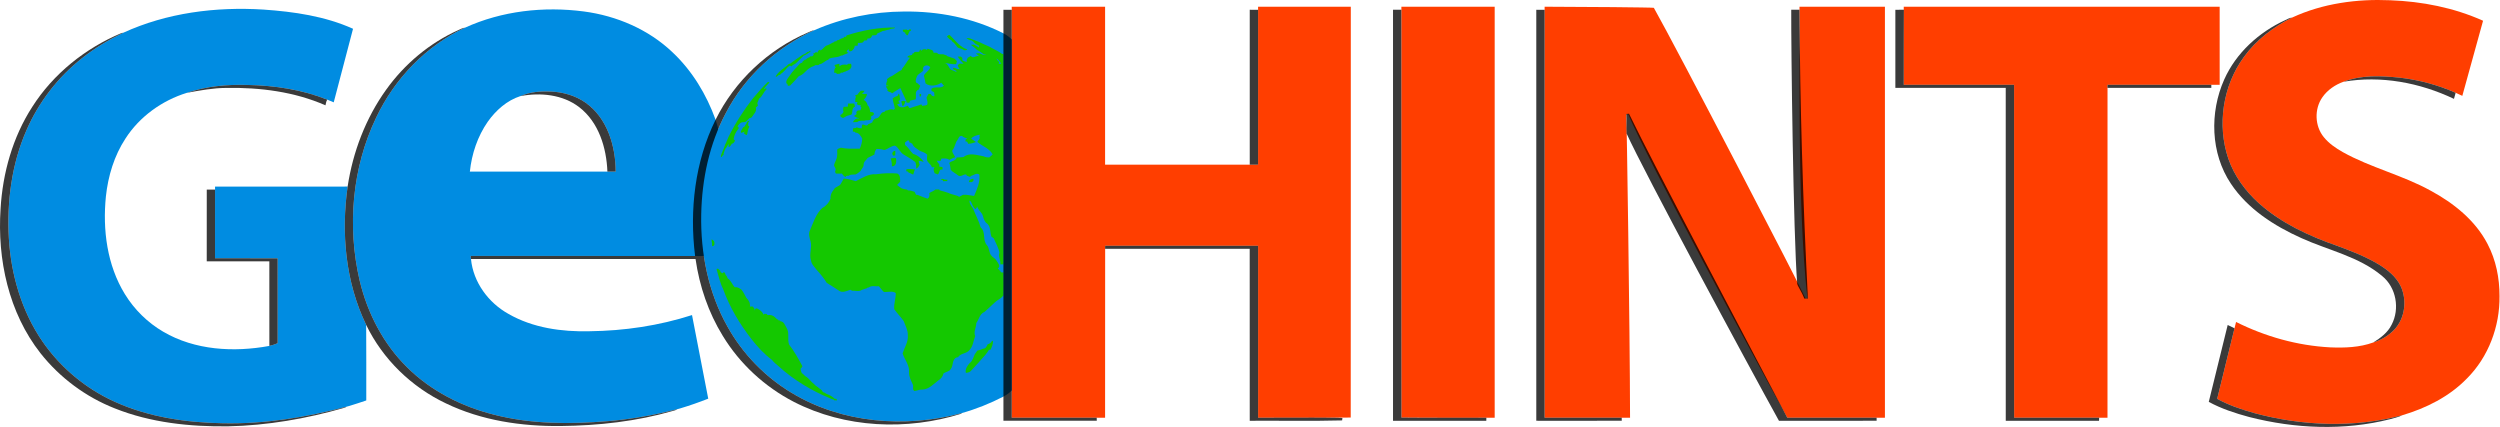 <?xml version="1.0" encoding="UTF-8" standalone="no"?>
<!DOCTYPE svg PUBLIC "-//W3C//DTD SVG 1.1//EN" "http://www.w3.org/Graphics/SVG/1.1/DTD/svg11.dtd">
<!-- GeoHints -->
<svg width="100%" height="100%" viewBox="0 0 4945 845" version="1.1" xmlns="http://www.w3.org/2000/svg" xmlns:xlink="http://www.w3.org/1999/xlink" xml:space="preserve" xmlns:serif="http://www.serif.com/" style="fill-rule:evenodd;clip-rule:evenodd;stroke-linejoin:round;stroke-miterlimit:2;">
    <g transform="matrix(1,0,0,1,-36.008,-96.202)">
        <path d="M2020.79,162.15C2149.54,227.576 2152.65,812.596 2020.77,880.65C1994.26,894.33 1966.4,905.5 1937.68,913.52C1826.29,943.35 1701.49,933.49 1601.69,873.19C1549.18,841.63 1505.17,796.21 1475.25,742.75C1437.14,675.37 1421.44,596.9 1423.03,519.98C1424.42,450.82 1438.99,381.07 1471.75,319.74C1509.28,247.34 1572.4,189.55 1646.51,156.02C1702.25,131.5 1763.18,119.29 1824.01,119C1891.64,118.25 1960.22,131.37 2020.79,162.15Z" style="fill:rgb(0,140,225);"/>
        <path d="M955.57,151.03C1028.71,117.65 1111.58,108.49 1190.92,118.88C1255.66,127.44 1318.77,154.33 1366.3,199.68C1405.16,236.22 1433.38,283.06 1451.44,333.01C1497.65,487.319 1518.8,608.988 1410.89,602.52C1262.93,602.43 1114.96,602.49 966.99,602.48C967.18,604.5 967.38,606.53 967.62,608.56C972.04,654.47 1002.05,695.05 1041.86,717.16C1090.11,744.86 1147.11,752.75 1202,751.4C1270.68,750.65 1339.37,740.44 1404.82,719.41C1415.47,774.53 1426.21,829.63 1436.9,884.75C1418.55,891.97 1399.92,898.49 1381.02,904.14C1379.23,904.59 1377.46,905.15 1375.67,905.55C1330.51,917.23 1284.43,925.41 1237.92,929.26C1163.3,935.42 1087.08,935.34 1014.1,916.69C949.86,900.67 888.43,869.74 841.27,822.73C794.09,776.37 762.74,715.43 747.43,651.41C722.41,544.13 732.32,427.92 780.3,328.3C816.61,251.74 878.53,187.08 955.57,151.03M1065.36,286.31C1038.76,294.78 1016.83,314.44 1000.85,336.91C980.6,365.94 969.08,400.55 965.39,435.62C1056.07,435.63 1248.39,435.61 1253.86,435.64C1253.72,384.81 1236.98,328.88 1193.37,298.69C1173.66,285.07 1149.79,278.48 1126.04,277.23C1105.61,276.42 1084.17,277.81 1065.36,286.31Z" style="fill:rgb(0,140,225);fill-rule:nonzero;"/>
        <path d="M279.59,161.08C365.95,121.43 462.8,109.26 557.05,115.13C617.38,119.3 678.75,128.08 734.31,153.13C721.55,201.62 708.86,250.13 696.12,298.62C691.9,296.83 687.67,295.06 683.44,293.32C633.46,273.43 579.56,265.37 526.01,264.25C485.41,263.05 444.03,266.51 405.45,279.86C356.41,295.07 312.14,326.82 284.21,370.18C261.89,404.29 249.78,444.31 245.48,484.65C238.81,550.67 247.75,620.67 283.02,678C301.69,708.43 327.87,734.22 358.7,752.24C421.52,789.16 498.54,793.37 568.82,780.41C574.44,779.14 579.94,777.39 585.22,775.06C585.19,719.09 585.22,663.12 585.2,607.14C543.91,607.12 502.61,607.21 461.32,607.1C461.37,561.8 461.37,467.23 461.38,465.25C548.79,465.24 636.2,465.27 723.61,465.23C710.56,557.26 719.46,654.49 760.3,738.86C760.78,788.64 760.36,838.47 760.5,888.28C749.34,891.93 738.27,895.86 726.99,899.15C725.2,899.59 723.45,900.15 721.66,900.55C641.63,921.68 559.01,935.31 476.01,933.4C403.86,932.01 330.64,921.32 264.38,891.52C206.83,865.85 156.48,824.21 120.53,772.45C79.14,712.53 57.85,640.28 53.55,567.98C49.43,495.39 58.9,421.05 88.23,354.11C112.4,298.38 150.55,248.83 198.3,211.27C223.24,191.29 250.95,175.1 279.59,161.08Z" style="fill:rgb(0,140,225);fill-rule:nonzero;"/>
    </g>
    <g transform="matrix(1,0,0,1,-36.008,-96.202)">
        <path d="M4570.01,130.84C4630.38,102.88 4697.95,93.81 4764,96.72C4826.9,99.02 4889.91,111.37 4947.51,137.24C4933.89,186.77 4920.16,236.27 4906.48,285.79C4902.09,283.71 4897.72,281.64 4893.29,279.72C4858.26,264.32 4820.92,254.23 4782.91,249.85C4745.86,246.15 4706.84,244.11 4671.5,257.9C4655,263.75 4639.75,274.12 4629.69,288.59C4613.42,311.73 4614.51,345.6 4632.5,367.49C4642.58,380.02 4656.15,389.14 4669.99,397.05C4725.42,427.97 4788.18,442.57 4843.71,473.29C4889.32,497.9 4932.07,531.94 4956.33,578.68C4973.04,610.34 4980.17,646.4 4980.04,682.02C4980.77,741.83 4958.22,802.19 4915.7,844.7C4880.96,880.63 4834.96,903.57 4787.49,917.63C4692.19,942.9 4590.43,938.89 4495.6,913.49C4470.11,906.4 4444.87,897.77 4421.53,885.19C4432.88,838.61 4444.42,792.08 4455.86,745.52C4456.88,741.36 4457.9,737.19 4458.93,733.03C4516.66,761.97 4580.26,779.81 4644.83,783.28C4673.56,784.46 4703.2,783.52 4730.49,773.55C4745.94,768.82 4760.42,760.32 4771.61,748.58C4793.31,725.99 4797.61,689.6 4784.32,661.68C4775.16,643.03 4758.29,629.67 4740.89,619.1C4715.05,603.64 4686.84,592.7 4658.66,582.37C4603.29,563.06 4548.6,537.92 4504.46,498.56C4477.6,474.55 4455.58,444.53 4443.72,410.33C4421.01,343.64 4432.68,266.12 4474.23,209.18C4498.51,175.27 4532.62,149.58 4569.67,131.05L4570.01,130.84Z" style="fill:rgb(255,62,0);fill-rule:nonzero;"/>
        <path d="M3801.55,109.5C4009.87,109.49 4218.19,109.5 4426.5,109.5C4426.52,160.98 4426.46,212.47 4426.53,263.96C4421,264.03 4273.12,264 4204.69,264C4204.63,266 4204.64,705 4204.62,922.51C4199.1,922.49 4076.02,922.44 4019.98,922.52C4019.69,703.01 4019.93,483.51 4019.86,264L3801.63,264C3801.61,212.74 3801.63,161.46 3801.63,110.22L3801.55,109.5Z" style="fill:rgb(255,62,0);fill-rule:nonzero;"/>
        <path d="M3091.26,109.49C3162.48,109.52 3306.62,110.85 3307.31,111.66C3350.68,188.28 3601.2,670.497 3607.12,686.027C3608.28,686.097 3609.81,686.01 3611.06,686.09C3589.66,496.63 3597.09,174.23 3595.38,109.49C3651.71,109.51 3708.05,109.48 3764.38,109.51C3764.37,380.5 3764.37,651.5 3764.38,922.49C3758.88,922.5 3630.17,922.45 3571.29,922.51C3506.59,805.59 3292.33,407.37 3256.59,322.09C3255.38,322.41 3254.05,322.14 3252.93,322.48C3253.61,335.82 3259.89,736.02 3260.26,922.48C3254.75,922.51 3142.06,922.46 3091.21,922.49C3091.21,653.53 3091.22,111.52 3091.26,109.49Z" style="fill:rgb(255,62,0);fill-rule:nonzero;"/>
        <path d="M2807.97,109.48C2869.48,109.52 2930.99,109.49 2992.5,109.5L2992.5,922.5C2987,922.49 2863.98,922.88 2808.01,922.19C2807.65,653.29 2807.88,111.47 2807.97,109.48Z" style="fill:rgb(255,62,0);fill-rule:nonzero;"/>
        <path d="M2037.23,109.53C2098.78,109.46 2160.34,109.52 2221.89,109.5C2221.85,213.63 2221.89,317.75 2221.87,421.88C2317.25,421.87 2518.98,421.84 2524.49,421.87C2524.55,319.78 2524.46,111.53 2524.5,109.5L2707.89,109.5C2707.76,380.36 2708.07,651.27 2707.74,922.1C2646.68,922.88 2585.6,922.31 2524.53,922.47C2524.52,809.11 2524.51,695.75 2524.54,582.4C2423.69,582.34 2322.85,582.41 2222.01,582.36C2221.95,584.34 2221.9,811.12 2221.87,922.52C2216.34,922.47 2093.24,922.47 2037.21,922.5C2037.17,653.53 2037.22,111.55 2037.23,109.53Z" style="fill:rgb(255,62,0);fill-rule:nonzero;"/>
    </g>
    <g transform="matrix(1,0,0,1,-36.008,-96.202)">
        <path d="M1710.37,166.28C1741.35,156.34 1773.94,150.07 1806.58,150.64C1804.46,154.69 1798.43,150.94 1795.43,154.74C1790.68,154.97 1786.38,157.2 1781.67,157.6C1778.54,159.78 1774.7,160.45 1771.37,162.23C1770.31,167.29 1764.71,165.72 1760.91,166.32C1760.62,168.66 1759.01,170.26 1757.47,171.87C1755.49,172.08 1753.55,172.3 1751.62,172.6C1751.48,173.67 1751.36,174.75 1751.26,175.82C1749.16,176.06 1747.09,176.32 1745.04,176.61C1743.62,182.15 1737.28,180.98 1732.96,181.01C1732.77,182.88 1732.54,184.74 1732.36,186.61C1730.47,186.69 1728.58,186.72 1726.72,186.67C1726.07,189.19 1725.99,192.07 1723.73,193.78C1721.88,196.61 1719.18,198.22 1715.72,197.64C1715.41,196.34 1715.12,195.03 1714.85,193.73C1711.27,195.31 1708.29,199.13 1714.07,200.23C1713.07,201.36 1711.75,201.99 1710.4,202.52C1707.85,203.65 1704.99,204.08 1702.75,205.8C1701.63,205.92 1700.53,206.04 1699.45,206.17C1692.7,210.76 1682.81,208.64 1675.37,212.68C1675.18,213.09 1674.78,213.93 1674.58,214.34C1667.91,215.92 1663.78,222.7 1656.85,223.29C1656.2,223.84 1655.57,224.4 1654.96,224.96C1652.82,224.99 1650.71,225.02 1648.6,225.09C1645.73,227.79 1641.4,227.64 1638.4,230.22C1630.27,234.64 1625.36,244.51 1616.22,246.68C1610.81,253.24 1604.83,259.27 1598.92,265.36C1597.36,265.55 1595.81,265.77 1594.29,265.99C1594.03,264.82 1593.79,263.64 1593.57,262.47C1593.04,262.1 1591.99,261.34 1591.46,260.96C1590.07,254.6 1595.57,249.82 1598.7,244.93C1603.77,236.53 1611.37,230.19 1617.59,222.69C1618.65,222.09 1619.69,221.41 1620.69,220.65C1621.2,220.63 1622.22,220.57 1622.73,220.55C1622.84,220 1623.06,218.91 1623.17,218.37C1624.87,217.02 1626.53,215.61 1628.15,214.14C1628.71,214.08 1629.85,213.97 1630.42,213.92C1631.8,211.16 1635.02,210.42 1637.6,209.22C1637.98,208.79 1638.72,207.94 1639.1,207.51C1640.24,207.57 1641.4,207.63 1642.59,207.69C1643.6,206.49 1644.72,205.38 1646,204.42C1645.48,203.95 1644.43,202.99 1643.91,202.51C1645.16,201.97 1646.51,201.53 1647.87,201.15C1648.94,198.75 1651.18,198.85 1652.76,200.69C1652.91,200.15 1653.22,199.05 1653.38,198.51C1654.47,197.23 1655.48,195.91 1656.45,194.52C1657.33,194.94 1658.22,195.37 1659.13,195.82C1664.49,193.42 1666.89,186.91 1672.88,185.68C1675.05,184.65 1677.37,183.89 1679.37,182.52C1681.45,181.32 1683.57,180.16 1685.9,179.45C1686.15,179.1 1686.64,178.4 1686.88,178.05C1688,177.99 1689.14,177.94 1690.31,177.89C1690.93,175.7 1693.07,175.48 1695,175.19C1698.06,173.5 1701.09,171.32 1704.75,171.35C1704.89,170.78 1705.16,169.66 1705.29,169.1C1706.74,169.03 1708.2,168.97 1709.7,168.9C1709.87,168.25 1710.2,166.94 1710.37,166.28Z" style="fill:rgb(20,200,0);fill-rule:nonzero;"/>
        <path d="M1821.74,155.02C1824.24,154.74 1826.77,154.63 1829.31,154.61C1831.08,156.27 1833.11,156.17 1834.83,154.41C1838.87,153.77 1839.7,156.87 1835.45,157.7C1833.99,160.41 1832.61,163.16 1831.57,166.05C1831.12,166 1830.21,165.89 1829.76,165.83C1828.72,164.62 1827.67,163.45 1826.56,162.34C1826.54,161.86 1826.49,160.89 1826.47,160.41C1823.14,160.36 1821.45,158.21 1821.74,155.02Z" style="fill:rgb(20,200,0);fill-rule:nonzero;"/>
        <path d="M1909.16,168.81C1910.14,166.79 1912.03,165.61 1914.22,165.2C1923.95,174.46 1932.19,185.98 1944.59,192.19C1946.16,192.6 1947.7,193.08 1949.27,193.63C1947.84,196.06 1944.97,195.52 1942.6,195.51C1939.42,192.21 1934.47,192.28 1930.55,190.39C1926.78,186.41 1924.27,181.12 1919.42,178.29C1919.23,177.86 1918.87,176.99 1918.69,176.55C1914.83,174.91 1911.94,171.83 1909.16,168.81Z" style="fill:rgb(20,200,0);fill-rule:nonzero;"/>
        <path d="M1947.52,171.77C1949.29,171.67 1951.09,171.6 1952.91,171.55C1962.49,175.39 1972.34,178.74 1981.54,183.45C1985.47,185.06 1989.33,186.83 1993.21,188.58C2001.4,193.53 2010.34,197.25 2018.18,202.79C2018.86,202.9 2020.23,203.14 2020.92,203.25C2021.44,341.83 2021.41,480.45 2020.93,619.02C2018.76,619.01 2016.6,619.01 2014.47,619.03C2016.21,611.02 2009.68,603.93 2012.91,596.16C2011.04,585.94 2005.71,577.16 2001.67,567.73C2000.16,566.66 1998.69,565.56 1997.22,564.5C1993.72,556.18 1996.2,545.79 1989.15,538.96C1983.67,535.58 1981.72,529.27 1980.18,523.41C1978.2,516.12 1970.76,512.01 1968.88,504.73C1967.78,506.52 1967.31,509.32 1964.9,509.83C1960.86,505.8 1958.64,500.39 1956.57,495.18C1955.62,494.3 1954.64,493.42 1953.74,492.57C1952.75,499.12 1958.1,503.93 1960.91,509.24C1965.66,521.59 1972.37,533.3 1975.8,546.07C1986.47,555.16 1979.1,571.03 1987.98,581C1993.53,586.86 1991.55,596.13 1997.09,601.94C2000.01,605.74 2005.01,607.41 2007.17,611.92C2010,616.42 2016.48,623.3 2009.42,627.17C2011.25,629.45 2014.84,631.6 2015.91,635.01C2017.58,635.12 2019.24,635.13 2020.95,635.14C2021.3,650.84 2021.65,666.61 2020.7,682.29C2020.65,681.93 2020.55,681.19 2020.49,680.82C2015.95,687.12 2008.23,689.59 2002.97,695.09C1996.56,701.3 1989.89,707.22 1983.3,713.22C1974.11,716.7 1972.32,727.86 1967.15,735.25C1967.11,743.98 1961.3,752.18 1964.97,761.01C1961.26,769.95 1960.92,780.87 1954.03,788.12C1948.2,796.17 1936.42,794.32 1930.86,802.83C1930.24,802.91 1929,803.07 1928.37,803.15C1918.27,807.29 1922.49,819.1 1916.51,826.3C1913.44,831.62 1906.31,831.42 1901.93,835.28C1901.07,840.9 1897.05,845.41 1892.39,848.37C1882.75,855.6 1873.89,866.08 1860.98,866.72C1855.38,866.31 1850.26,869.02 1844.78,869.53C1839.74,866.97 1843.76,860.57 1841.38,856.47C1837.97,848.66 1833.58,840.86 1834.07,832.02C1835.23,818.34 1825.1,807.64 1821.38,795.16C1825.09,783.22 1833.09,772.01 1831.64,759C1832.02,749.1 1826.71,740.36 1823.54,731.31C1817.72,723.17 1810.6,715.95 1804.78,707.82C1803.78,697.09 1808.08,686.51 1807.76,675.75C1800.67,670.84 1792.05,674.57 1784.27,673.65C1780.6,670.36 1777.75,666.26 1774.59,662.5C1768,663.18 1760.42,660.28 1754.71,664.74C1754.04,664.84 1752.7,665.06 1752.03,665.16C1751.34,665.65 1750.67,666.15 1750.02,666.65C1746.92,667.39 1743.92,668.43 1740.95,669.52C1735.1,673.84 1727.57,670.73 1720.96,671.27C1720.49,670.82 1719.57,669.93 1719.1,669.48C1718.42,669.54 1717.76,669.6 1717.12,669.68C1710.35,672.02 1701.67,676.05 1695.23,670.94C1687.35,665.61 1679.24,660.63 1671.17,655.61C1665.71,646.4 1658.79,638.16 1651.62,630.25C1647.22,624.31 1641.01,619.09 1640.2,611.26C1635.81,598.96 1642.73,586.1 1639.34,573.66C1637.48,566.69 1634.45,559.15 1638,552.15C1644.75,536.68 1649.82,519.06 1662.61,507.46C1670.1,503.71 1675.88,496.79 1678.84,489.12C1678.03,482.25 1681.03,476.32 1685.31,471.22C1687.96,465.07 1696.37,465.39 1699.28,459.58C1701.26,456.19 1703.12,452.73 1705.03,449.3C1713.14,449.96 1721,452.3 1728.81,454.5C1741.53,448.26 1754.12,439.53 1769.02,440.9C1782.81,438.74 1796.86,438.35 1810.77,439.37C1817.09,442.04 1816.34,450.01 1816.53,455.67C1814.36,457.67 1812.36,459.83 1810.46,462.07C1813.26,464.48 1816.29,466.6 1819.31,468.74C1822.73,470.1 1826.32,470.88 1829.99,471.22C1830.63,471.75 1831.3,472.29 1831.98,472.83C1836.45,472.8 1840.75,474 1844.94,475.49C1845.93,477.52 1846.96,479.53 1848.05,481.53C1848.77,481.56 1850.21,481.62 1850.93,481.64C1852.85,482.53 1854.83,483.33 1856.85,484.05C1861.37,486.02 1866.07,487.56 1870.75,489.15C1874.65,486.53 1875.08,482.27 1874.1,478.01C1878.13,475.49 1882.91,474.22 1886.48,470.95C1888.87,470.78 1891.28,470.8 1893.71,470.9C1893.98,471.36 1894.52,472.28 1894.79,472.74C1900.6,474.03 1906.22,476 1911.9,477.78C1915.89,479.82 1920.32,480.76 1924.62,481.97C1926.64,482.8 1928.74,483.42 1930.89,483.92C1931.6,484.47 1932.33,485.04 1933.08,485.61C1935.69,484.23 1938.36,482.95 1940.95,481.51C1948.36,480.75 1955.5,483.1 1962.82,483.73C1968.39,470.58 1975.06,456.42 1973.23,441.72C1968.25,437.07 1961.54,443.06 1956.24,444.47C1955.9,444.91 1955.22,445.81 1954.88,446.25C1952.66,445.36 1950.46,444.45 1948.26,443.59C1948,443.02 1947.47,441.87 1947.2,441.3C1941.48,440.35 1936.17,447.32 1930.88,443.06C1926.42,439.07 1920.51,436.82 1916.64,432.24C1915.71,427.64 1915.72,422.79 1913.42,418.55C1918,414.1 1926.62,414.84 1928.35,407.57C1932.86,407.58 1937.39,407.44 1941.88,406.82C1953.84,397.17 1968.28,403.32 1981.63,405.38C1985.1,407.15 1989.03,407.66 1992.91,407.54C1995.02,405.56 1997.24,403.7 1999.47,401.83C1993.6,389.76 1979.03,385.59 1969.33,377.05C1969.57,376.41 1970.06,375.13 1970.31,374.49C1973.2,372.45 1974.88,369.32 1973.24,365.86C1973.57,364.79 1973.92,363.73 1974.29,362.66C1968.02,363.61 1961.17,365.25 1956.91,370.31C1959.94,372.72 1963.23,374.76 1966.4,377C1961.53,379.08 1956.37,380.37 1951.09,380.67C1950.36,379.19 1949.67,377.72 1948.99,376.25C1948.13,376.15 1946.43,375.95 1945.58,375.86C1945.68,374.51 1945.81,373.18 1945.96,371.85C1947.16,371.41 1948.39,370.98 1949.63,370.55C1945.78,369.13 1941.82,367.79 1938.67,365.07C1933.42,364.28 1932.07,369.34 1930.02,372.95C1924.89,379.09 1925.18,387.71 1919.64,393.58C1919.1,398.77 1923.7,402.73 1925.49,407.32C1921.32,408.25 1917.76,410.55 1913.99,412.38C1909.14,408.89 1903.31,409.42 1897.71,410.1C1897.42,411.51 1897.09,412.91 1896.85,414.33C1894.22,414.31 1891.59,414.19 1888.98,414.14C1890.19,416.69 1891.71,419.09 1893.84,420.99C1893.89,422.6 1893.96,424.22 1894.04,425.85C1896.03,426.09 1898.05,426.35 1900.07,426.62C1900.24,428.17 1900.42,429.72 1900.62,431.28C1898.87,431.59 1897.13,431.88 1895.41,432.16C1893.6,435.47 1892.75,444.68 1887.88,439.82C1886.91,439.6 1885.96,439.38 1885.04,439.17C1883.01,435.3 1881.26,430.51 1884.75,426.9C1882.85,426.95 1880.97,426.99 1879.12,427.03C1877.93,421.34 1872.08,418.85 1869.84,413.79C1869.04,409.99 1870.02,406.07 1870.13,402.24C1866.09,398.28 1860.67,396.47 1855.51,394.54C1849.91,390.48 1842.97,387.47 1840.46,380.43C1838.63,379.5 1836.83,378.55 1835.02,377.64C1834.54,376.42 1834.06,375.18 1833.64,373.96C1833.04,374 1831.85,374.07 1831.26,374.1C1829.5,375.53 1827.71,376.9 1825.92,378.26C1826.01,379.87 1826.14,381.49 1826.31,383.11C1832.84,387.88 1836.53,395.16 1842.2,400.65C1850.72,402.69 1857.73,409.33 1863.18,415.9C1862.35,415.86 1860.69,415.78 1859.86,415.75C1857.95,414.11 1855.43,414.32 1853.12,414.35C1853.37,416.9 1853.94,419.43 1855.11,421.75C1853.7,425.08 1851.6,428.31 1848.11,429.7C1848.72,425.26 1848.34,420.77 1846.34,416.72C1839.2,410.81 1830.93,406.68 1823.17,401.73C1815.97,397.37 1813.85,388.17 1806.29,384.23C1798.39,384.8 1792.42,391.19 1785.02,392.96C1780.06,391.44 1774.97,390.53 1769.77,390.92C1766.97,393.95 1765.8,397.88 1765.63,401.93C1761.23,404.07 1756.91,406.39 1752.48,408.47C1749.51,412.87 1744.07,416.02 1744.25,421.95C1744.58,427.08 1739.81,430 1738.16,434.43C1735.15,436.88 1732.21,439.49 1728.7,441.18C1724.02,441.97 1718.74,440.43 1714.83,443.87C1713.24,443.93 1711.68,443.98 1710.14,444.04C1709.72,444.68 1708.89,445.95 1708.48,446.59C1705.46,444.89 1703.16,442.29 1701.2,439.51C1697.31,439.47 1693.42,439.48 1689.54,439.62C1688.21,437.75 1687.25,435.71 1688.48,433.51C1690.44,429.56 1686.04,426.66 1685.63,423.04C1687.18,416.55 1691.7,410.95 1691.79,404.07C1692.95,399.72 1690.91,395.16 1692.66,390.96C1694.85,390.2 1696.91,389.06 1699.13,388.33C1711.25,391.03 1724.22,390.34 1736.73,390.22C1739.46,383.93 1741.42,377.13 1741.45,370.24C1738.45,365.03 1735.11,358.53 1728.12,358.63C1727.85,358.23 1727.31,357.42 1727.04,357.02C1725.61,356.77 1724.2,356.53 1722.81,356.3C1723.02,354.15 1723.29,352.02 1723.58,349.88C1725.22,349.71 1726.92,349.56 1728.61,349.41C1729.31,348.92 1730.03,348.43 1730.77,347.94C1733.72,349.61 1737.1,349.87 1740.43,350.08C1740.84,347.54 1740.11,344.55 1742.02,342.5C1746.1,342.22 1750.67,347.34 1753.25,341.96C1755.91,340.87 1758.55,339.69 1761.18,338.47C1762.52,334.38 1765.15,330.59 1769.84,330.22C1777.59,329.14 1776.91,317.33 1785.21,317.64C1785.92,316.79 1786.62,315.94 1787.38,315.1C1792.58,314.81 1797.56,310.75 1802.73,313.15C1804.21,313.94 1805.36,312.13 1805.94,310.98C1804.87,304.13 1802.35,297.56 1801.62,290.64C1804.67,288.43 1808.14,286.88 1811.68,285.59C1812.25,284.12 1812.78,282.66 1813.43,281.22C1816.53,283.98 1815.2,288.56 1816.3,292.18C1816.19,292.79 1815.97,294 1815.86,294.6C1815.25,294.85 1814.03,295.34 1813.42,295.58C1813.46,296.35 1813.53,297.11 1813.63,297.88C1818.19,300.99 1814.39,301.73 1810.79,302.06C1814.63,311.59 1824.45,308.77 1831.56,305.23C1833.08,306.85 1833.9,310.88 1836.85,309.83C1843.92,306.95 1851.5,305.63 1858.52,302.59C1859.08,303.62 1859.67,304.65 1860.28,305.69C1863.57,304.65 1868.09,305.58 1870.4,302.58C1871.14,298.25 1869.87,293.85 1868.57,289.74C1869.8,287.05 1871.12,284.38 1872.71,281.87C1874.04,281.94 1875.39,282.01 1876.76,282.08C1878.34,284.99 1880.71,287.24 1884.28,286.54C1884.11,283.98 1883.97,281.43 1883.84,278.87C1881.93,277.85 1880.09,276.75 1878.29,275.61C1878.35,274.61 1878.46,272.63 1878.52,271.63C1885.97,266.24 1896.31,272.3 1903.09,265.84C1901.43,263.71 1899.56,261.76 1897.77,259.77C1889.7,265.91 1875.31,268.18 1866.71,261.18C1866.05,256.04 1864.64,251.02 1863.46,246C1865.93,239.25 1874.37,236.44 1875.97,229.03C1870.65,222.18 1858.76,226.02 1862.44,235.45C1858.85,240.53 1851.55,241.76 1849.42,248.1C1847.85,252.06 1844.95,259.71 1851.07,261.05C1852.83,262.65 1854.54,264.31 1856.25,265.99C1855.24,268.52 1854.18,271.02 1853.13,273.52C1844.24,275.86 1849.22,286.34 1847.13,292.75C1843.49,293.41 1839.9,294.26 1836.34,295.2C1835.83,296.56 1835.31,297.93 1834.83,299.3C1833.55,299.36 1832.3,299.43 1831.07,299.5C1829.54,298.8 1828.03,298.1 1826.55,297.39C1825.66,300.79 1824.85,304.72 1821.18,306.18C1820.48,303.02 1819.63,299.91 1818.73,296.81C1820.08,296.35 1821.43,295.89 1822.82,295.43C1825,296.22 1827.2,296.94 1829.45,297.6C1825.37,288.5 1821.19,279.46 1816.96,270.43C1811.69,274.02 1805.83,276.68 1800.9,280.76C1799.94,280.14 1799,279.53 1798.09,278.92C1795.53,278.32 1793.1,277.34 1791.13,275.58C1791.28,274.86 1791.59,273.41 1791.74,272.68C1790.17,271.01 1789.05,269.01 1788.39,266.83C1789.87,266.69 1791.38,266.56 1792.91,266.44C1792.89,266.21 1792.85,265.75 1792.83,265.52C1791.5,265.44 1790.2,265.36 1788.91,265.27C1788.73,261.98 1789.25,258.71 1791.16,255.95C1788.2,252.14 1794.07,250.61 1796.25,248.39C1804.8,244.93 1811.55,238.19 1819.81,234.35C1819.9,233.83 1820.09,232.81 1820.18,232.3C1826.17,225.64 1829.81,217.09 1836.01,210.47C1834.24,210.07 1832.47,209.71 1830.74,209.36C1832.69,203.46 1841.37,207.93 1841.04,201.54C1841.7,201.54 1843.03,201.54 1843.69,201.55C1844.05,200.69 1844.43,199.84 1844.83,198.98C1847.91,198.87 1851.01,198.83 1854.11,198.65C1854.69,197 1855.26,195.36 1855.92,193.73C1856.71,194.68 1857.52,195.64 1858.34,196.6C1861.2,193 1865.49,192.39 1869.34,194.83C1869.68,194.24 1870.37,193.05 1870.71,192.46C1875.2,194.77 1882.46,193.62 1882.52,200.51C1884.83,200.52 1887.15,200.54 1889.49,200.6C1892.12,205.04 1897.67,203.16 1901.9,203.61C1903.96,204.44 1906.08,205.15 1908.23,205.81C1908.57,206.17 1909.24,206.87 1909.57,207.22C1911.34,207.77 1913.13,208.36 1914.9,209.04C1917.87,210.12 1920.85,211.25 1923.9,212.2C1925.57,213.78 1927.23,215.37 1928.87,217.02C1928.36,219.03 1927.82,221.02 1927.21,223C1919.48,224.23 1912.28,221.01 1904.68,220.95C1913.21,222.44 1912.35,234.5 1920.77,235.5C1923.18,236.56 1925.6,237.59 1928.02,238.69C1927.73,237.83 1927.47,236.97 1927.24,236.11C1924.38,235.07 1921.05,234.01 1920.27,230.64C1921.8,230.59 1923.35,230.57 1924.93,230.55C1927.89,232.5 1931.39,233.09 1934.89,233.22C1932.71,230.94 1930.7,228.36 1930.63,225.05C1931.71,224.02 1932.81,222.99 1933.91,221.95C1936.64,222.05 1939.4,222.23 1942.16,222.3C1937.92,217.85 1933.18,213.74 1930.44,208.13C1932.26,208.06 1934.13,208.01 1936,207.97C1937.19,208.89 1938.39,209.81 1939.64,210.72C1939.51,212.28 1939.45,213.85 1939.38,215.42C1942.3,216.89 1945.33,218.67 1948.76,218.2C1948.55,217.43 1948.12,215.89 1947.91,215.11C1948.66,213.53 1949.43,211.95 1950.22,210.37C1952.39,209.41 1954.42,208.17 1956.32,206.73C1960.9,214.17 1967.49,203.68 1973.65,208.02C1971.2,205.83 1968.51,203.94 1966.17,201.66C1968.61,201.59 1971.08,201.58 1973.55,201.59C1977.74,203.14 1982.14,206.27 1986.78,204.77C1985.19,204.42 1983.61,204.08 1982.05,203.77C1981.69,203.5 1980.96,202.94 1980.6,202.66C1976.72,200.03 1973.01,197.12 1968.78,195.09C1964.83,191.42 1960.75,187.89 1956.25,184.92C1958.12,184.72 1960.05,184.55 1961.97,184.39C1965.47,186.01 1968.92,187.79 1971.98,190.19C1972.29,189.26 1972.63,188.33 1972.99,187.4C1972.6,186.98 1971.83,186.14 1971.44,185.72C1967.74,184.36 1964.16,182.41 1961.81,179.16C1960.5,178.17 1959.22,177.17 1957.96,176.17C1956.8,176.02 1955.66,175.88 1954.55,175.74C1952.11,174.57 1949.46,173.72 1947.52,171.77M2006.91,211.81C2008.14,214.74 2010.27,217.15 2012.68,219.18C2012.18,220.18 2011.69,221.19 2011.23,222.19C2012.98,222.33 2014.76,222.35 2016.54,222.1C2013.83,218.27 2011.04,214.22 2006.91,211.81Z" style="fill:rgb(20,200,0);fill-rule:nonzero;"/>
        <path d="M1635.4,198.93C1636.14,197.26 1637.79,196.91 1639.46,196.67C1639.14,198.29 1638.07,199.34 1636.69,200.06C1633.17,202.47 1629.67,205.03 1625.58,206.35C1619.83,211.63 1614.83,217.73 1608.74,222.6C1607,223.59 1605.16,224.37 1603.47,225.42C1602.77,228.55 1600.34,227.09 1598.39,226.14C1597.37,226.74 1596.4,227.34 1595.42,227.94C1589.98,232.55 1586.41,239.29 1579.9,242.57C1579.73,243.06 1579.39,244.03 1579.22,244.51C1578.59,244.47 1577.34,244.38 1576.72,244.34C1575.23,245.52 1573.75,246.69 1572.35,247.95C1571.77,247.88 1570.63,247.75 1570.06,247.69C1575.01,238.32 1584.71,232.52 1592.78,225.95C1594.62,223.8 1596.89,222 1599.83,221.69C1606.65,215.77 1614.44,211.16 1621.72,205.84C1625.05,203.23 1630.58,202.96 1632.47,199.02C1633.42,198.99 1634.4,198.96 1635.4,198.93Z" style="fill:rgb(20,200,0);fill-rule:nonzero;"/>
        <path d="M1686.88,224.78C1690.08,224 1693.17,222.73 1696.46,222.22C1696.48,224.1 1696.44,225.98 1696.48,227.86C1700.17,223.16 1706.25,223.77 1711.58,224.38C1712.19,223.73 1712.82,223.07 1713.47,222.42C1715.41,222.41 1717.38,222.41 1719.37,222.45C1722.36,229.88 1717.25,234.47 1710.56,236.47C1708.34,238.37 1705.05,237.89 1702.88,239.9C1701.59,239.95 1700.32,240 1699.07,240.04C1698.79,240.5 1698.24,241.41 1697.96,241.86C1695.94,242 1693.95,242.17 1691.97,242.43C1690.89,241.67 1689.86,240.9 1688.84,240.12C1688.03,240.07 1686.4,239.96 1685.59,239.9C1687.02,236.46 1685.3,231.53 1689.44,229.7C1687.69,228.54 1686.91,226.8 1686.88,224.78Z" style="fill:rgb(20,200,0);fill-rule:nonzero;"/>
        <path d="M1554.76,258.52C1555.66,258.51 1556.58,258.51 1557.51,258.51C1557.49,258.9 1557.46,259.68 1557.44,260.07C1553.48,264.06 1549.42,268.06 1546.5,272.91C1548.25,272.08 1550.13,271.31 1551.97,270.58C1551.96,271.31 1551.95,272.76 1551.95,273.48C1545.63,278.21 1544.27,287.24 1537.34,291.34C1536.45,294.32 1535.2,297.17 1533.96,300.03C1534.41,301.75 1534.83,303.47 1535.28,305.21C1533.86,306.51 1532.39,307.76 1530.88,308.94C1533.62,316.49 1526.75,321.85 1523.21,327.66C1522.09,329.26 1520.27,329.67 1518.44,329.76C1515.67,332.36 1513.36,335.6 1510.04,337.51C1506.28,337.85 1502.29,337.56 1499.43,340.45C1497.7,342.28 1496.06,344.18 1494.63,346.24C1496.99,346.74 1497.57,349 1496.62,351C1491.57,356.86 1487.98,364.21 1487,371.95C1487.92,372.62 1488.88,373.26 1489.9,373.85C1489.24,376.25 1487.8,378.27 1485.93,379.87C1485.37,379.99 1484.23,380.22 1483.67,380.33C1482.5,382.58 1480.92,384.55 1479.27,386.45C1478.71,386.51 1477.59,386.64 1477.04,386.71C1477.19,384.91 1477.35,383.13 1477.51,381.34C1474.31,383.26 1474.32,387.5 1471.4,389.51C1470.71,390.79 1470.05,392.08 1469.35,393.36C1468.89,396.65 1466.39,399.54 1467.42,402.98C1466.62,403.25 1465.83,403.52 1465.07,403.79C1464.65,404.76 1464.24,405.73 1463.85,406.71C1463.32,406.53 1462.25,406.17 1461.72,405.99C1462.56,400.88 1464.88,396.26 1466.89,391.56C1468.93,387.22 1469.71,382.33 1472.3,378.25C1473.91,374.57 1475.46,370.86 1476.94,367.13C1490.37,340.01 1506.78,314.3 1525.56,290.54C1534.85,279.49 1544.3,268.5 1554.76,258.52Z" style="fill:rgb(20,200,0);fill-rule:nonzero;"/>
        <path d="M1731.51,283.84C1733.75,280.85 1735.98,277.78 1738.97,275.46C1741.3,275.57 1743.63,275.61 1746,275.71C1744.99,278.27 1743.12,280.28 1740.99,281.94C1744.23,281.98 1747.48,281.99 1750.74,282.06C1750.72,287.04 1747.2,290.67 1743.97,294.01C1748.93,295.48 1751.06,300.03 1752.28,304.64C1756.26,307.81 1756.54,313.18 1757.28,317.82C1760.45,317.79 1764.28,317.77 1764.78,321.78C1764.01,322.73 1763.28,323.7 1762.57,324.68C1762.05,324.84 1761.02,325.16 1760.5,325.32C1759.78,326.11 1759.07,326.9 1758.37,327.68C1758.78,328.43 1759.22,329.18 1759.69,329.94C1759.4,330.65 1758.8,332.06 1758.5,332.76C1755.41,334.2 1751.98,334.05 1748.68,334.11C1743.93,336.43 1736.38,333.09 1731.71,337.62C1728.82,337.78 1725.9,337.71 1723.02,337.93C1725.08,333.5 1729.53,329.49 1734.77,330.62C1734.78,330.39 1734.8,329.93 1734.81,329.7C1731.18,329.54 1728,327.77 1725.07,325.8C1726.76,324.24 1728.76,323.08 1730.62,321.72C1728.41,319.04 1730.34,316.26 1732.76,314.65C1734.52,314.69 1736.31,314.52 1738.05,314.12C1738.64,312.23 1739.3,310.36 1739.94,308.48C1739.4,308.15 1738.32,307.5 1737.78,307.17C1738.12,306.19 1738.48,305.2 1738.87,304.22C1733.82,305.05 1729.08,303.77 1732.17,298.03C1730.69,298.01 1729.24,297.99 1727.81,297.97C1727.64,294.41 1727.1,290.6 1729.44,287.58C1725.67,285.84 1728.37,283.08 1731.51,283.84Z" style="fill:rgb(20,200,0);fill-rule:nonzero;"/>
        <path d="M1855,282L1858.03,282C1857.97,283.61 1857.93,285.23 1857.9,286.84C1857.18,286.9 1855.73,287 1855,287.06C1854.98,285.37 1854.98,283.68 1855,282Z" style="fill:rgb(20,200,0);fill-rule:nonzero;"/>
        <path d="M1713.22,301.05C1717.4,300.98 1721.59,300.97 1725.79,301.05C1726.37,303.08 1726.84,305.15 1727.13,307.26C1720.01,309.43 1723.52,318.06 1720.03,322.9C1717.14,323.76 1714.2,324.44 1711.34,325.34C1708.81,326.86 1706.12,328.08 1703.6,329.61C1700.74,328.55 1696.32,326.5 1699.01,322.97C1699.79,322.67 1700.59,322.38 1701.41,322.09C1702.38,320.54 1703.45,319.05 1704.55,317.58C1703.31,314.31 1703.65,310.89 1704.6,307.61C1707.48,307.64 1710.34,307.33 1713.2,306.92C1713.25,304.96 1713.23,303.01 1713.22,301.05Z" style="fill:rgb(20,200,0);fill-rule:nonzero;"/>
        <path d="M1513.18,337.55C1514.74,336.36 1516.35,335.17 1518.32,334.71C1517.95,336.22 1517.35,337.66 1516.09,338.65C1516,340.64 1515.98,342.65 1515.98,344.65C1516.8,345.36 1517.64,346.08 1518.49,346.8C1515.57,350.67 1514.87,355.86 1514.16,360.52C1513.77,361.49 1513.37,362.47 1513.04,363.45C1510.76,362.83 1508.97,361.33 1507.23,359.85C1507.87,358.79 1508.48,357.73 1509.15,356.67C1506.66,357.6 1504.22,358.71 1501.53,358.76C1501.5,357.66 1501.49,356.56 1501.51,355.47C1503.19,353.03 1504.67,350.44 1505.92,347.75C1506.45,347.64 1507.49,347.42 1508.02,347.32C1509.46,344.74 1511.01,342.21 1512.81,339.86C1512.9,339.28 1513.09,338.13 1513.18,337.55Z" style="fill:rgb(20,200,0);fill-rule:nonzero;"/>
        <path d="M1800.71,399.89C1801.28,396.78 1803.82,394.39 1807.04,394.4C1807.01,397.54 1806.93,400.68 1806.78,403.82C1805.32,403.88 1803.88,403.94 1802.48,404C1801.89,402.61 1801.3,401.24 1800.71,399.89Z" style="fill:rgb(20,200,0);fill-rule:nonzero;"/>
        <path d="M1797.83,409.66C1801.18,409.19 1804.68,407.79 1808.04,409.1C1809.86,415.33 1808.61,425.85 1800.01,425.2C1800.58,419.86 1799.39,414.72 1797.83,409.66Z" style="fill:rgb(20,200,0);fill-rule:nonzero;"/>
        <path d="M1828.89,431.01C1834.53,429.93 1840.24,431.07 1845.92,431.24C1843.98,434.46 1843.76,438.29 1842.26,441.63C1838.91,440.43 1836,438.24 1832.63,437.1C1832.33,436.67 1831.74,435.82 1831.44,435.4C1830.73,435.27 1829.31,435.01 1828.6,434.88C1828.69,433.59 1828.76,432.29 1828.89,431.01Z" style="fill:rgb(20,200,0);fill-rule:nonzero;"/>
        <path d="M1896.57,451.37C1898.56,449.2 1901.7,449.86 1903.92,451.34C1905.99,451.51 1908.1,451.64 1910.2,451.88C1910,452.53 1909.61,453.84 1909.41,454.49C1906.69,454.49 1903.98,454.51 1901.28,454.57C1901.15,453.99 1900.9,452.84 1900.77,452.26C1899.34,451.99 1897.94,451.69 1896.57,451.37Z" style="fill:rgb(20,200,0);fill-rule:nonzero;"/>
        <path d="M1953.95,452.23C1956.27,450.79 1958.76,449.62 1961.61,449.97C1961.51,451.34 1961.46,452.72 1961.42,454.1C1960.24,454.87 1959.08,455.64 1957.97,456.43C1956.02,456.47 1954.1,456.48 1952.2,456.48C1952.77,455.06 1953.36,453.64 1953.95,452.23Z" style="fill:rgb(20,200,0);fill-rule:nonzero;"/>
        <path d="M1443.29,569.73C1445.32,570.4 1447.06,571.62 1448.43,573.29C1449.79,577.01 1450.07,583.23 1444.54,583.21C1444.75,578.66 1443.9,574.2 1443.29,569.73Z" style="fill:rgb(20,200,0);fill-rule:nonzero;"/>
        <path d="M1453.32,628.57C1455.15,627.32 1456.81,627.09 1457.87,629.4C1460.24,630.16 1460.98,632.35 1461.4,634.59C1462.73,635.34 1464.08,636.12 1465.44,636.88C1468.06,631.68 1470.87,636.75 1471.34,640.31C1473.67,641.76 1474.38,644.47 1475.32,646.87C1482.11,650.93 1484.11,659.04 1489.51,664.5C1494.58,663.33 1498.5,666.42 1502.49,668.98C1506.6,673.99 1509.32,679.87 1512.36,685.52C1517.17,689.82 1520.3,696.07 1519.35,702.65C1520.99,702.54 1522.64,702.43 1524.33,702.33C1527.58,704.49 1528.62,708 1529.52,711.57C1528.28,706.81 1531.69,704.59 1535.53,707.42C1540.19,709.96 1544.54,713.67 1546.39,718.8C1546.83,718.17 1547.3,717.54 1547.78,716.93C1549.18,716.95 1550.59,716.98 1552.02,717.02C1552.81,717.84 1553.61,718.67 1554.44,719.51C1560.1,718.52 1565.42,720.04 1569.42,724.22C1570.9,726.03 1572.63,727.73 1574.94,728.46C1575.24,728.83 1575.83,729.57 1576.13,729.94C1576.79,729.96 1578.1,730.02 1578.76,730.05C1579.01,730.48 1579.51,731.36 1579.76,731.8C1586.49,731.73 1588.74,739.65 1591.65,744.48C1598.4,754.7 1592.77,767.11 1596.92,777.95C1606.91,790.82 1614.87,805.1 1622.55,819.41C1624.25,821.88 1621.18,823.55 1619.72,825.03C1619.54,828.1 1620.62,831.08 1621.81,833.88C1624.25,835.75 1626.44,837.93 1628.59,840.15C1635.82,843.93 1639.99,851.34 1646.43,856.14C1648.43,858.59 1651.01,860.44 1653.74,862.04C1656.97,865.36 1662.08,866.95 1663.55,871.77C1664.62,872.1 1665.72,872.45 1666.83,872.8C1670.63,875.79 1675.5,876.79 1679.59,879.29C1682.01,881.03 1684.82,882.34 1686.59,884.86C1687.89,884.97 1689.22,885.09 1690.57,885.22C1690.82,885.97 1691.32,887.46 1691.57,888.21C1689.65,888.08 1687.77,888.01 1685.89,887.95C1685.61,887.54 1685.05,886.71 1684.77,886.29C1682.73,885.88 1680.75,885.31 1678.87,884.49C1641.42,869.14 1605.97,847.96 1576.05,820.62C1571.52,816.64 1566.53,812.98 1562.96,808.09C1547.53,796.67 1534.55,782.4 1522.75,767.36C1499.16,737.19 1479.19,703.82 1466.21,667.7C1460.02,655.45 1457.39,641.61 1453.32,628.57Z" style="fill:rgb(20,200,0);fill-rule:nonzero;"/>
        <path d="M1998.02,770.7C1998.49,770.57 1999.41,770.31 1999.87,770.18C2000.8,776.51 1997.81,782.41 1995.32,788.02C1994.54,788.03 1992.96,788.04 1992.18,788.05C1987.9,795.25 1982.34,801.57 1976.58,807.6C1970.3,815.3 1963.1,822.2 1956.58,829.68C1954.17,832.76 1950.1,833.3 1946.49,833.75C1944.56,827.03 1949.37,819.43 1953.88,814.6C1959.93,810.14 1961.35,802.87 1964.32,796.46C1966.17,794.47 1967.58,792.14 1968.92,789.79C1972.93,788.83 1976.96,787.76 1980.63,785.81C1985.79,786.01 1987.82,781.28 1989.5,777.26C1993.1,776.26 1996.52,774.32 1998.02,770.7Z" style="fill:rgb(20,200,0);fill-rule:nonzero;"/>
    </g>
    <g transform="matrix(1,0,0,1,-36.008,-96.202)">
        <path d="M3801.88,115.5C3801.78,113.74 3801.61,212.74 3801.63,264L4019.86,264C4019.93,483.51 4019.69,703.01 4019.98,922.52C4076.02,922.44 4132.06,922.48 4188.11,922.49C4187.99,924.51 4187.95,926.55 4187.91,928.59C4126.4,928.44 4064.89,928.52 4003.39,928.55C4003.3,709.03 4003.39,489.52 4003.34,270C3930.57,270 3857.81,270.01 3785.04,269.99C3785.03,218.51 3785.05,167.02 3785.03,115.53C3790.43,115.46 3796.45,115.48 3801.88,115.5Z" style="fill:rgb(0,0,0);fill-opacity:0.77;fill-rule:nonzero;"/>
        <path d="M2791.39,115.45C2796.87,115.5 2802.36,115.51 2807.86,115.45C2807.94,384.36 2807.65,653.29 2808.01,922.19C2863.98,922.88 2920.04,922.26 2976.04,922.49C2975.96,924.51 2975.93,926.54 2975.9,928.58C2914.4,928.44 2852.89,928.52 2791.39,928.55C2791.33,657.51 2791.33,386.48 2791.39,115.45Z" style="fill:rgb(0,0,0);fill-opacity:0.77;fill-rule:nonzero;"/>
        <path d="M3579.08,115.41C3584.49,115.52 3589.92,115.52 3595.36,115.44C3596.56,305.69 3601.91,489.88 3612.06,686.84C3610.81,686.76 3606.11,686.93 3604.95,686.86C3599.03,671.33 3591.17,661.93 3590.87,657.06C3583.22,561.92 3578.72,189.94 3579.08,115.41Z" style="fill:rgb(0,0,0);fill-opacity:0.77;fill-rule:nonzero;"/>
        <path d="M2020.79,115.52C2026.26,115.47 2031.74,115.41 2037.23,115.59C2037.13,384.56 2037.17,653.53 2037.21,922.5C2093.24,922.47 2149.27,922.47 2205.3,922.49C2205.32,924.48 2205.36,926.47 2205.43,928.48C2143.88,928.54 2082.33,928.53 2020.79,928.48C2020.7,912.54 2020.71,131.06 2020.79,115.52Z" style="fill:rgb(0,0,0);fill-opacity:0.77;fill-rule:nonzero;"/>
        <path d="M2508,115.51C2513.49,115.48 2518.99,115.41 2524.5,115.6C2524.53,217.69 2524.55,319.78 2524.49,421.87C2518.98,421.84 2513.49,421.84 2508,421.87L2508,115.51Z" style="fill:rgb(0,0,0);fill-opacity:0.77;fill-rule:nonzero;"/>
        <path d="M3074.79,115.52C3080.25,115.47 3085.73,115.42 3091.23,115.59C3091.18,384.56 3091.21,653.53 3091.21,922.49C3142.06,922.46 3192.92,922.47 3243.77,922.49C3243.74,924.45 3243.77,926.43 3243.85,928.41C3187.49,928.63 3131.14,928.49 3074.79,928.48C3074.71,657.5 3074.71,386.51 3074.79,115.52Z" style="fill:rgb(0,0,0);fill-opacity:0.77;fill-rule:nonzero;"/>
        <path d="M4556.02,136.07C4560.49,134.26 4564.67,131.2 4569.67,131.05C4532.62,149.58 4498.51,175.27 4474.23,209.18C4432.68,266.12 4421.01,343.64 4443.72,410.33C4455.58,444.53 4477.6,474.55 4504.46,498.56C4548.6,537.92 4603.29,563.06 4658.66,582.37C4686.84,592.7 4715.05,603.64 4740.89,619.1C4758.29,629.67 4775.16,643.03 4784.32,661.68C4797.61,689.6 4793.31,725.99 4771.61,748.58C4760.42,760.32 4745.94,768.82 4730.49,773.55C4744.74,764.63 4758.95,754.1 4766.58,738.57C4783.23,707.12 4775.84,664.79 4747.89,642.15C4701.98,603.51 4641.45,591.41 4587.97,567.08C4534.15,542.88 4481.84,509.43 4448.66,459.44C4408.42,399.36 4406.47,318.69 4435.48,253.57C4458.88,200.86 4504.11,159.96 4556.02,136.07Z" style="fill:rgb(0,0,0);fill-opacity:0.77;fill-rule:nonzero;"/>
        <path d="M943.35,155.38C947.34,153.74 951.13,151.25 955.57,151.03C878.53,187.08 816.61,251.74 780.3,328.3C732.32,427.92 722.41,544.13 747.43,651.41C762.74,715.43 794.09,776.37 841.27,822.73C888.43,869.74 949.86,900.67 1014.1,916.69C1087.08,935.34 1163.3,935.42 1237.92,929.26C1284.43,925.41 1330.51,917.23 1375.67,905.55C1373.18,907.59 1369.95,908.16 1366.96,909.03C1294.95,929.78 1219.83,938.08 1145.05,938.87C1067.5,939.69 988.35,928.02 917.99,894.06C850.01,861.88 793.12,806.65 760.3,738.86C719.46,654.49 710.56,557.26 723.61,465.23C734.01,396.79 759.27,330.14 799.74,273.75C836.21,222.7 885.98,181 943.35,155.38Z" style="fill:rgb(0,0,0);fill-opacity:0.77;fill-rule:nonzero;"/>
        <path d="M1633.62,160.68C1637.87,159.03 1641.87,156.49 1646.51,156.02C1572.4,189.55 1509.28,247.34 1471.75,319.74C1438.99,381.07 1424.42,450.82 1423.03,519.98C1421.44,596.9 1437.14,675.37 1475.25,742.75C1505.17,796.21 1549.18,841.63 1601.69,873.19C1701.49,933.49 1826.29,943.35 1937.68,913.52L1937.89,914.41C1829.79,948.32 1707.6,943.21 1606.07,890.98C1548.58,861.25 1499.23,815.81 1465.61,760.44C1437.2,714.35 1419.48,662.02 1411.8,608.54C1263.74,608.52 1115.68,608.47 967.62,608.56C967.38,606.53 967.18,604.5 966.99,602.48C1114.96,602.49 1262.93,602.43 1410.89,602.52C1399.63,511.39 1410.48,415.93 1451.44,333.01C1489.24,256.34 1555.15,194.43 1633.62,160.68Z" style="fill:rgb(0,0,0);fill-opacity:0.77;fill-rule:nonzero;"/>
        <path d="M276.42,161.49C277.22,161.39 278.8,161.18 279.59,161.08C250.95,175.1 223.24,191.29 198.3,211.27C150.55,248.83 112.4,298.38 88.23,354.11C58.9,421.05 49.43,495.39 53.55,567.98C57.85,640.28 79.14,712.53 120.53,772.45C156.48,824.21 206.83,865.85 264.38,891.52C330.64,921.32 403.86,932.01 476.01,933.4C559.01,935.31 641.63,921.68 721.66,900.55C720.04,901.86 718.08,902.62 716.09,903.15C641.71,924.45 564.78,937.86 487.33,939.48C411.39,940.4 333.98,932.32 262.97,903.94C205.55,881.36 154.4,843.34 116.16,794.93C53.16,714.78 30.4,609.22 37.15,508.94C41.35,438.17 61.12,367.51 99.76,307.67C141.51,242.03 204.97,191.48 276.42,161.49Z" style="fill:rgb(0,0,0);fill-opacity:0.77;fill-rule:nonzero;"/>
        <path d="M4671.5,257.9C4706.84,244.11 4745.86,246.15 4782.91,249.85C4820.92,254.23 4858.26,264.32 4893.29,279.72C4892.22,283.76 4891.1,287.77 4889.95,291.77C4822.66,259.73 4745.37,245.1 4671.5,257.9Z" style="fill:rgb(0,0,0);fill-opacity:0.77;fill-rule:nonzero;"/>
        <path d="M405.45,279.86C444.03,266.51 485.41,263.05 526.01,264.25C579.56,265.37 633.46,273.43 683.44,293.32C680.94,296.48 680.91,300.78 679.79,304.53C618.36,277.62 550.6,269 483.99,270.1C457.5,270.22 431.32,275.06 405.45,279.86Z" style="fill:rgb(0,0,0);fill-opacity:0.77;fill-rule:nonzero;"/>
        <path d="M4204.69,264L4410,264C4409.95,266 4409.95,268 4410,270L4204.64,270C4204.61,268 4204.63,266 4204.69,264Z" style="fill:rgb(0,0,0);fill-opacity:0.77;fill-rule:nonzero;"/>
        <path d="M1065.36,286.31C1084.17,277.81 1105.61,276.42 1126.04,277.23C1149.79,278.48 1173.66,285.07 1193.37,298.69C1236.98,328.88 1253.72,384.81 1253.86,435.64C1248.39,435.61 1242.92,435.63 1237.45,435.62C1235.65,388.61 1220.4,338.04 1181.78,308.24C1149.08,283.02 1104.87,278.83 1065.36,286.31Z" style="fill:rgb(0,0,0);fill-opacity:0.77;fill-rule:nonzero;"/>
        <path d="M3253.03,321.651C3254.15,321.311 3256.95,321.41 3258.16,321.09C3304.9,418.37 3505.59,797.59 3571.29,922.51C3630.17,922.45 3689.05,922.48 3747.94,922.49C3747.9,924.47 3747.92,926.47 3747.98,928.47C3683.59,928.59 3619.19,928.45 3554.8,928.54C3491.34,813.9 3287.39,435.486 3253.47,360.406C3252.8,347.066 3253.71,334.991 3253.03,321.651Z" style="fill:rgb(0,0,0);fill-opacity:0.77;fill-rule:nonzero;"/>
        <path d="M444.99,471.21C450.44,471.23 455.9,471.24 461.36,471.21C461.29,516.51 461.37,561.8 461.32,607.1C502.61,607.21 543.91,607.12 585.2,607.14C585.22,663.12 585.19,719.09 585.22,775.06C579.94,777.39 574.44,779.14 568.82,780.41C568.66,724.65 568.76,668.88 568.77,613.12C527.49,613.01 486.21,613.12 444.94,613.06C444.95,565.78 444.85,518.49 444.99,471.21Z" style="fill:rgb(0,0,0);fill-opacity:0.77;fill-rule:nonzero;"/>
        <path d="M2222.01,582.36C2322.85,582.41 2423.69,582.34 2524.54,582.4C2524.51,695.75 2524.52,809.11 2524.53,922.47C2585.6,922.31 2696.58,921.83 2691.3,923.26C2690.85,924.72 2691.17,926.3 2690.74,927.77C2629.93,929.4 2568.9,928.11 2508,928.49C2507.95,815.11 2508.1,701.72 2507.92,588.33C2412.58,588.42 2317.24,588.43 2221.9,588.33C2221.9,586.33 2221.95,584.34 2222.01,582.36Z" style="fill:rgb(0,0,0);fill-opacity:0.77;fill-rule:nonzero;"/>
        <path d="M4442.38,739.04C4446.87,741.18 4451.31,743.44 4455.86,745.52C4444.42,792.08 4432.88,838.61 4421.53,885.19C4444.87,897.77 4470.11,906.4 4495.6,913.49C4590.43,938.89 4692.19,942.9 4787.49,917.63C4779.95,921.52 4771.42,922.99 4763.35,925.44C4672.3,948.39 4575.63,944.24 4485.05,921.08C4457.5,913.68 4430.08,904.78 4404.96,891.08C4417.52,840.42 4429.97,789.74 4442.38,739.04Z" style="fill:rgb(0,0,0);fill-opacity:0.77;fill-rule:nonzero;"/>
    </g>
</svg>